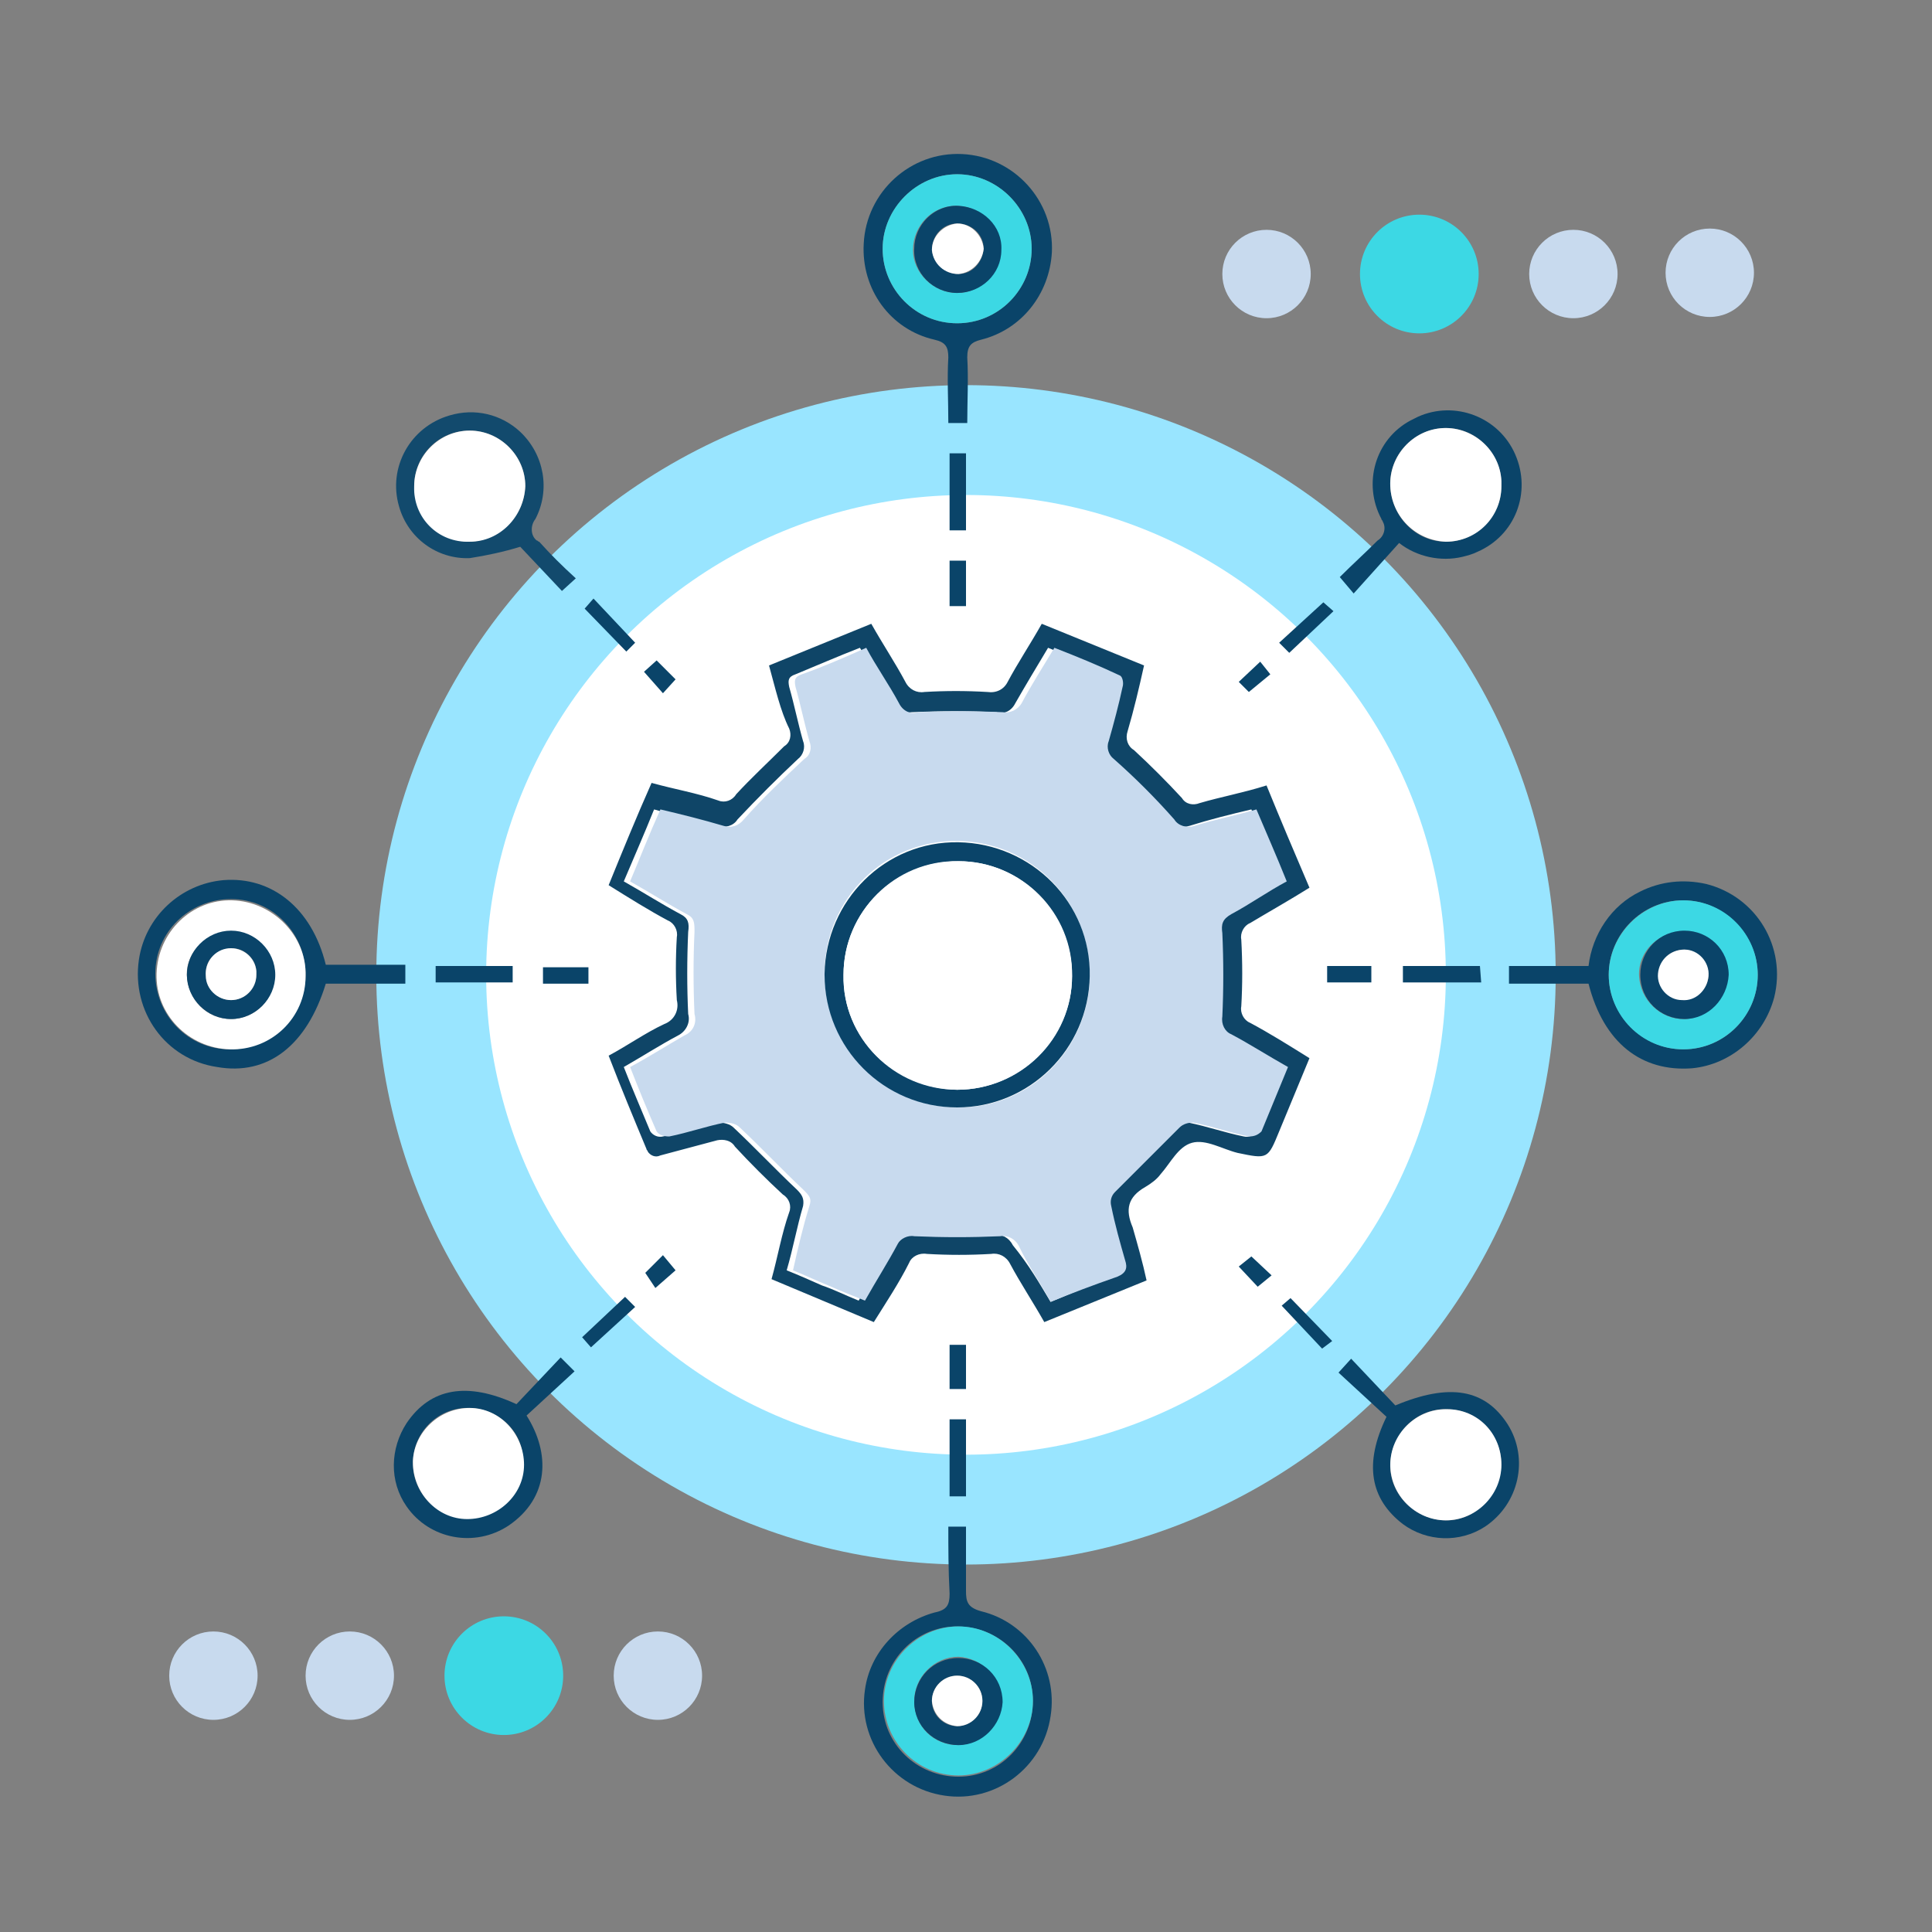 <?xml version="1.0" encoding="utf-8"?>
<!-- Generator: Adobe Illustrator 25.4.1, SVG Export Plug-In . SVG Version: 6.00 Build 0)  -->
<svg version="1.1" id="Layer_1" xmlns="http://www.w3.org/2000/svg" xmlns:xlink="http://www.w3.org/1999/xlink" x="0px" y="0px"
	 viewBox="0 0 153 153" style="enable-background:new 0 0 153 153;" xml:space="preserve">
<rect x="0" y="0" width="153" height="153" fill="#808080" stroke="none"/>
<style type="text/css">
	.st0{fill:none;}
	.st1{fill:#99E5FF;}
	.st2{fill:#FFFFFF;}
	.st3{fill:#0F4567;}
	.st4{fill:#0A4469;}
	.st5{fill:#124A6D;}
	.st6{fill:#C8DAEE;}
	.st7{fill:#3CD8E4;}
</style>
<g id="Layer_2_00000013161353749414942220000010735914371937705897_">
	<g id="Layer_1-2">
		<rect class="st0" width="153.1" height="153.1"/>
		<circle class="st1" cx="76.5" cy="77.2" r="46.7"/>
		<circle class="st2" cx="76.5" cy="77.2" r="38"/>
		<path class="st3" d="M60.9,52.7l8.1-3.3c0.9,1.6,1.9,3.1,2.7,4.6c0.3,0.6,0.9,0.9,1.5,0.8c1.7-0.1,3.3-0.1,5,0
			c0.7,0.1,1.3-0.2,1.6-0.8c0.8-1.5,1.8-3,2.7-4.6l8.1,3.3c-0.4,1.8-0.8,3.5-1.3,5.2c-0.2,0.6,0,1.2,0.5,1.5
			c1.3,1.2,2.6,2.5,3.8,3.8c0.3,0.5,0.9,0.6,1.4,0.4c1.7-0.5,3.4-0.8,5.3-1.4c1.1,2.7,2.2,5.3,3.4,8.1c-1.6,1-3.2,1.9-4.7,2.8
			c-0.5,0.2-0.8,0.8-0.7,1.3c0.1,1.8,0.1,3.6,0,5.3c-0.1,0.5,0.2,1.1,0.7,1.3c1.5,0.8,3.1,1.8,4.7,2.8l-2.4,5.8
			c-0.9,2.2-0.9,2.2-3.3,1.7c-1.2-0.3-2.5-1.1-3.6-0.8c-1.1,0.3-1.7,1.6-2.5,2.5c-0.3,0.4-0.7,0.7-1.2,1c-1.4,0.8-1.6,1.8-1,3.2
			c0.4,1.4,0.8,2.8,1.1,4.2l-8.1,3.3c-0.9-1.6-1.9-3.1-2.7-4.6c-0.3-0.6-0.9-0.9-1.5-0.8c-1.7,0.1-3.4,0.1-5.1,0
			c-0.6-0.1-1.2,0.2-1.4,0.7c-0.8,1.6-1.8,3.1-2.8,4.7l-8.1-3.4c0.5-1.8,0.8-3.6,1.4-5.3c0.2-0.5,0-1.1-0.5-1.4
			c-1.3-1.2-2.6-2.5-3.8-3.8c-0.3-0.5-0.9-0.6-1.4-0.5c-1.5,0.4-3,0.8-4.5,1.2c-0.4,0.2-0.8,0-1-0.3c0-0.1-0.1-0.1-0.1-0.2
			c-1-2.4-2-4.8-3-7.4c1.5-0.8,2.9-1.8,4.4-2.5c0.8-0.3,1.2-1.1,1-1.9c-0.1-1.7-0.1-3.3,0-5c0.1-0.5-0.2-1.1-0.7-1.3
			c-1.5-0.8-3.1-1.8-4.7-2.8c1.1-2.7,2.2-5.4,3.4-8.1c1.8,0.5,3.6,0.8,5.3,1.4c0.5,0.2,1.1,0,1.4-0.5c1.2-1.3,2.5-2.5,3.8-3.8
			c0.5-0.3,0.6-0.9,0.4-1.4C61.8,56.3,61.4,54.5,60.9,52.7z M83.2,103.1c1.7-0.7,3.3-1.4,4.9-2c0.7-0.3,0.8-0.6,0.6-1.3
			c-0.4-1.4-0.8-2.9-1.1-4.3c0-0.4,0.1-0.8,0.3-1.1c1.7-1.7,3.4-3.4,5.1-5.1c0.3-0.3,0.7-0.4,1.1-0.4c1.5,0.3,2.9,0.8,4.4,1.1
			c0.4,0.1,0.8-0.1,1-0.4c0.8-1.6,1.4-3.3,2.1-5.1c-1.5-0.9-3-1.8-4.5-2.6c-0.5-0.3-0.8-0.8-0.7-1.4c0.1-2.2,0.1-4.4,0-6.6
			c0-0.7,0.1-1.1,0.7-1.5c1.5-0.8,2.9-1.7,4.4-2.6c-0.8-2-1.6-3.8-2.4-5.7c-1.7,0.4-3.3,0.8-4.9,1.3c-0.6,0.2-1.2,0-1.6-0.5
			c-1.5-1.7-3.1-3.2-4.8-4.8c-0.5-0.3-0.7-0.9-0.5-1.4c0.4-1.4,0.8-2.9,1.1-4.3c0.1-0.3-0.1-0.8-0.2-0.9c-1.7-0.8-3.5-1.5-5.2-2.2
			c-0.9,1.5-1.8,3-2.6,4.4c-0.3,0.6-0.9,0.9-1.5,0.7c-2.2-0.1-4.4-0.1-6.7,0c-0.6,0.1-1.2-0.2-1.5-0.7c-0.8-1.5-1.7-2.9-2.6-4.4
			c-1.8,0.7-3.4,1.4-5.1,2.1c-0.6,0.2-0.6,0.5-0.5,1c0.4,1.4,0.7,2.9,1.1,4.3c0.2,0.5,0,1.1-0.4,1.4c-1.6,1.5-3.2,3.1-4.8,4.8
			c-0.3,0.5-1,0.7-1.6,0.5c-1.6-0.5-3.3-0.8-5-1.3c-0.8,2-1.6,3.8-2.4,5.7c1.6,0.9,3,1.8,4.5,2.6c0.6,0.3,0.7,0.7,0.6,1.4
			c-0.1,2.2-0.1,4.4,0,6.5c0.2,0.7-0.2,1.4-0.8,1.7c-1.5,0.8-2.9,1.7-4.3,2.5c0.7,1.8,1.4,3.4,2.1,5.1c0.2,0.3,0.6,0.5,1,0.4
			c1.5-0.3,2.9-0.8,4.4-1.1c0.4,0,0.9,0.1,1.2,0.4c1.7,1.6,3.3,3.3,5,4.9c0.4,0.4,0.6,0.7,0.5,1.3c-0.5,1.7-0.8,3.4-1.3,5.1
			c1,0.4,1.9,0.8,2.8,1.2c0.9,0.3,1.9,0.8,2.9,1.2c0.9-1.6,1.8-3,2.6-4.5c0.2-0.5,0.8-0.8,1.3-0.7c2.2,0.1,4.5,0.1,6.8,0
			c0.6-0.1,1.2,0.2,1.5,0.8C81.5,100.2,82.3,101.6,83.2,103.1L83.2,103.1z"/>
		<path class="st4" d="M125.8,77.9h-6.3v-1.4h6.3c0.3-2.5,1.8-4.8,4.1-5.9c1.6-0.8,3.4-1,5.2-0.6c4,1,6.4,5,5.4,9
			c-0.8,3-3.4,5.3-6.5,5.6C130,84.9,127,82.6,125.8,77.9z M133.3,83.1c3.3,0,5.9-2.7,5.9-5.9s-2.7-5.9-5.9-5.9
			c-3.3,0-5.9,2.7-5.9,5.9S130.1,83.1,133.3,83.1L133.3,83.1z"/>
		<path class="st4" d="M25.8,76.4h6.3v1.5h-6.3c-1.5,4.9-4.6,7.3-8.6,6.6c-4.1-0.6-6.8-4.4-6.2-8.5c0.5-3.4,3.3-6,6.7-6.3
			C21.5,69.4,24.7,71.9,25.8,76.4z M18.2,83.1c3.3,0,6-2.6,6-5.9s-2.6-6-5.9-6c-3.3,0-6,2.6-6,5.9C12.3,80.4,14.9,83.1,18.2,83.1
			C18.2,83.1,18.2,83.1,18.2,83.1z"/>
		<path class="st4" d="M75.1,120.9h1.4c0,1.7,0,3.4,0,5.1c0,0.8,0.1,1.3,1.2,1.6c3.7,0.9,6.1,4.5,5.5,8.3c-0.6,4.1-4.4,6.9-8.4,6.3
			c-4.1-0.6-6.9-4.4-6.3-8.4c0.4-2.9,2.6-5.3,5.5-6.1c1-0.2,1.2-0.6,1.2-1.5C75.1,124.3,75.1,122.6,75.1,120.9z M75.9,140.7
			c3.3,0,5.9-2.7,5.9-6c0-3.3-2.7-5.9-6-5.9c-3.3,0-5.9,2.7-5.9,6c0,0,0,0,0,0C69.9,138.1,72.6,140.7,75.9,140.7L75.9,140.7z"/>
		<path class="st4" d="M75.1,33.5c0-1.8-0.1-3.5,0-5.2c0-0.8-0.2-1.2-1.1-1.4c-3.5-0.8-5.8-4-5.6-7.6c0.2-4.1,3.7-7.3,7.8-7.1
			c4.1,0.2,7.3,3.7,7.1,7.8c-0.2,3.3-2.4,6.1-5.6,6.9c-0.8,0.2-1.1,0.5-1.1,1.4c0.1,1.7,0,3.5,0,5.2H75.1z M75.8,25.6
			c3.3,0,5.9-2.7,5.9-5.9s-2.7-5.9-5.9-5.9s-5.9,2.7-5.9,5.9C69.9,22.9,72.5,25.6,75.8,25.6C75.8,25.6,75.8,25.6,75.8,25.6
			L75.8,25.6z"/>
		<path class="st4" d="M110.8,43l-1.8,2l-1.8,2l-1.1-1.3c1-1,2-1.9,3-2.9c0.5-0.3,0.7-1,0.4-1.5c0-0.1-0.1-0.1-0.1-0.2
			c-1.5-2.8-0.5-6.3,2.3-7.8c0.2-0.1,0.4-0.2,0.6-0.3c2.9-1.3,6.4,0,7.7,3s0,6.4-3,7.7c-0.4,0.2-0.8,0.3-1.2,0.4
			C114.1,44.5,112.2,44.1,110.8,43z M118.9,38.5c0.1-2.4-1.8-4.5-4.2-4.6c-2.4-0.1-4.5,1.8-4.6,4.2c0,0.1,0,0.3,0,0.4
			c0.1,2.4,2,4.4,4.4,4.4C116.9,42.9,118.9,40.9,118.9,38.5z"/>
		<path class="st5" d="M45.6,45.8l-1.1,1l-3.3-3.5c-1.3,0.4-2.7,0.7-4,0.9c-2.6,0.1-4.9-1.6-5.6-4.1c-0.9-3.1,0.9-6.3,4-7.2
			c2-0.6,4.1-0.1,5.6,1.3c1.9,1.8,2.4,4.6,1.2,6.9c-0.4,0.5-0.4,1.3,0.1,1.7c0.1,0,0.1,0.1,0.2,0.1C43.6,43.9,44.5,44.8,45.6,45.8z
			 M32.8,38.5c0,2.4,2,4.4,4.4,4.4c2.4-0.1,4.3-2,4.4-4.4c0-2.4-2-4.4-4.4-4.4C34.7,34.1,32.8,36.1,32.8,38.5
			C32.8,38.5,32.8,38.5,32.8,38.5L32.8,38.5z"/>
		<path class="st4" d="M40.9,111.2l3.5-3.7l1.1,1.1l-3.8,3.5c1.9,3,1.8,6.5-1.4,8.7c-2.7,1.8-6.3,1.1-8.1-1.5c-1.4-2-1.3-4.6,0-6.6
			C34.1,109.9,37,109.4,40.9,111.2z M37.2,111.5c-2.4-0.1-4.4,1.8-4.5,4.2c0,0,0,0,0,0c-0.1,2.4,1.8,4.5,4.2,4.5
			c2.4,0.1,4.5-1.8,4.5-4.2C41.6,113.6,39.7,111.6,37.2,111.5C37.3,111.5,37.2,111.5,37.2,111.5z"/>
		<path class="st4" d="M109.8,112.2l-3.8-3.5l1-1.1l3.5,3.7c4.3-1.8,7.1-1.3,8.9,1.5c1.7,2.7,0.9,6.3-1.8,8.1
			c-2,1.3-4.6,1.2-6.5-0.2C108.5,118.7,108,115.9,109.8,112.2z M118.9,116c0-2.4-1.9-4.4-4.3-4.4c0,0,0,0,0,0
			c-2.4-0.1-4.4,1.9-4.5,4.3c-0.1,2.4,1.9,4.4,4.3,4.5S118.8,118.4,118.9,116C118.9,116,118.9,116,118.9,116L118.9,116z"/>
		<path class="st4" d="M34.5,77.8v-1.3h6.1v1.3H34.5z"/>
		<path class="st4" d="M111.1,77.8v-1.3h6.1l0.1,1.3H111.1z"/>
		<path class="st4" d="M76.5,118.5h-1.3v-6.1h1.3V118.5z"/>
		<path class="st4" d="M76.5,35.9v6.1h-1.3v-6.1H76.5z"/>
		<path class="st4" d="M50.3,50.9l-0.7,0.7l-3.3-3.4l0.7-0.8L50.3,50.9z"/>
		<path class="st4" d="M102.1,51.7l-0.8-0.8l3.5-3.2l0.8,0.7L102.1,51.7z"/>
		<path class="st4" d="M49.5,102.7l0.8,0.8l-3.5,3.2l-0.7-0.8L49.5,102.7z"/>
		<path class="st4" d="M101.5,103.4l0.7-0.6l3.3,3.4l-0.8,0.6L101.5,103.4z"/>
		<path class="st4" d="M43,77.9v-1.3h3.6v1.3H43z"/>
		<path class="st4" d="M108.6,76.5v1.3h-3.5v-1.3H108.6z"/>
		<path class="st4" d="M75.2,44.4h1.3V48h-1.3V44.4z"/>
		<path class="st4" d="M76.5,110h-1.3v-3.5h1.3V110z"/>
		<path class="st4" d="M52,52.3l1.5,1.5l-1,1.1l-1.5-1.7L52,52.3z"/>
		<path class="st4" d="M99.8,52.4l0.8,1l-1.7,1.4L98.1,54L99.8,52.4z"/>
		<path class="st4" d="M99.1,99.5l1.6,1.5l-1.1,0.9l-1.5-1.6L99.1,99.5z"/>
		<path class="st4" d="M51.1,100.8l1.4-1.4l1,1.2l-1.6,1.4L51.1,100.8z"/>
		<path class="st6" d="M83.2,103.1c-0.8-1.5-1.8-2.9-2.5-4.4c-0.3-0.6-0.9-0.9-1.5-0.8c-2.3,0.1-4.5,0.1-6.8,0
			c-0.5-0.1-1.1,0.2-1.3,0.6c-0.8,1.5-1.7,2.9-2.6,4.5c-1-0.4-2-0.8-2.9-1.2c-1-0.4-1.8-0.8-2.8-1.2c0.4-1.8,0.8-3.5,1.3-5.1
			c0.2-0.6,0-0.8-0.5-1.3c-1.7-1.6-3.3-3.3-5-4.9c-0.3-0.3-0.7-0.4-1.2-0.4c-1.5,0.3-2.9,0.8-4.4,1.1c-0.4,0-0.8-0.1-1-0.4
			c-0.7-1.6-1.4-3.3-2.1-5.1c1.5-0.8,2.9-1.7,4.3-2.5c0.7-0.3,1-1,0.8-1.7c-0.1-2.2-0.1-4.4,0-6.5c0-0.7,0-1.1-0.6-1.4
			c-1.5-0.8-2.9-1.7-4.5-2.6c0.8-1.9,1.5-3.7,2.4-5.7c1.7,0.4,3.3,0.8,5,1.3c0.6,0.2,1.2,0,1.6-0.5c1.5-1.7,3.1-3.2,4.8-4.8
			c0.5-0.3,0.6-0.9,0.4-1.4c-0.4-1.4-0.7-2.9-1.1-4.3c-0.1-0.5-0.1-0.8,0.5-1c1.7-0.6,3.3-1.3,5.1-2.1c0.8,1.5,1.8,2.9,2.6,4.4
			c0.3,0.6,0.9,0.9,1.5,0.7c2.2-0.1,4.4-0.1,6.7,0c0.6,0.1,1.2-0.2,1.5-0.7c0.8-1.5,1.7-2.9,2.6-4.4c1.8,0.7,3.5,1.4,5.2,2.2
			c0.2,0.1,0.3,0.6,0.2,0.9c-0.3,1.4-0.7,2.9-1.1,4.3c-0.2,0.5,0,1.1,0.4,1.4c1.7,1.5,3.3,3.1,4.8,4.8c0.3,0.5,1,0.7,1.6,0.5
			c1.6-0.5,3.2-0.8,4.9-1.3c0.8,1.9,1.6,3.7,2.4,5.7c-1.5,0.8-2.9,1.8-4.4,2.6c-0.7,0.4-0.8,0.8-0.7,1.5c0.1,2.2,0.1,4.4,0,6.6
			c-0.1,0.6,0.2,1.2,0.7,1.4c1.5,0.8,2.9,1.7,4.5,2.6c-0.7,1.7-1.4,3.4-2.1,5.1c-0.3,0.3-0.6,0.4-1,0.4c-1.5-0.3-2.9-0.8-4.4-1.1
			c-0.4,0-0.8,0.1-1.1,0.4c-1.7,1.7-3.4,3.4-5.1,5.1c-0.3,0.3-0.4,0.7-0.3,1.1c0.3,1.5,0.7,2.9,1.1,4.3c0.2,0.6,0.1,1-0.6,1.3
			C86.5,101.8,84.9,102.4,83.2,103.1z M65.3,77.1c0,5.8,4.7,10.5,10.5,10.6S86.3,83,86.3,77.2c0-5.8-4.6-10.5-10.4-10.6
			c-5.8-0.1-10.5,4.5-10.6,10.3C65.3,77,65.3,77.1,65.3,77.1z"/>
		<path class="st7" d="M133.3,83.1c-3.3,0-5.9-2.7-5.9-5.9s2.7-5.9,5.9-5.9c3.3,0,5.9,2.7,5.9,5.9S136.6,83.1,133.3,83.1z
			 M133.3,80.7c1.9,0,3.5-1.6,3.4-3.5c0-1.9-1.6-3.5-3.5-3.4c-1.9,0-3.5,1.6-3.4,3.5c0,0,0,0,0,0C129.9,79.2,131.5,80.7,133.3,80.7
			L133.3,80.7z"/>
		<path class="st2" d="M18.2,83.1c-3.3-0.1-5.9-2.8-5.8-6c0.1-3.3,2.8-5.9,6-5.8s5.9,2.8,5.8,6c0,0,0,0,0,0
			C24.2,80.6,21.5,83.2,18.2,83.1z M18.3,80.7c1.9,0,3.5-1.6,3.4-3.5c0-1.9-1.6-3.5-3.5-3.4s-3.5,1.6-3.4,3.5c0,0,0,0,0,0
			C14.9,79.2,16.4,80.7,18.3,80.7z"/>
		<path class="st7" d="M75.9,140.6c-3.3,0-5.9-2.7-5.9-5.9s2.7-5.9,5.9-5.9s5.9,2.7,5.9,5.9S79.1,140.6,75.9,140.6z M75.9,138.2
			c1.9-0.1,3.4-1.7,3.3-3.7c-0.1-1.8-1.5-3.2-3.3-3.3c-1.9,0-3.5,1.6-3.5,3.5c0,0,0,0,0,0C72.4,136.7,73.9,138.2,75.9,138.2
			L75.9,138.2z"/>
		<path class="st7" d="M75.8,25.6c-3.3,0-5.9-2.7-5.9-5.9s2.7-5.9,5.9-5.9s5.9,2.7,5.9,5.9S79.1,25.6,75.8,25.6z M75.8,23.2
			c1.9,0,3.4-1.6,3.4-3.5c0-1.9-1.6-3.4-3.5-3.4c-1.9,0-3.4,1.6-3.4,3.5C72.3,21.6,73.9,23.2,75.8,23.2
			C75.8,23.2,75.8,23.2,75.8,23.2L75.8,23.2z"/>
		<path class="st2" d="M118.9,38.5c0,2.4-1.9,4.4-4.4,4.4c-2.4-0.1-4.3-2-4.4-4.4c-0.1-2.4,1.8-4.5,4.2-4.6s4.5,1.8,4.6,4.2
			C118.9,38.2,118.9,38.4,118.9,38.5z"/>
		<path class="st2" d="M32.8,38.5c0-2.4,2-4.4,4.4-4.4s4.4,2,4.4,4.4c-0.1,2.4-2,4.4-4.4,4.4C34.7,43,32.7,41,32.8,38.5z"/>
		<path class="st2" d="M37.2,111.5c2.4,0,4.3,2.1,4.3,4.5c0,2.4-2.1,4.3-4.5,4.3s-4.3-2.1-4.3-4.5c0,0,0,0,0-0.1
			C32.8,113.4,34.8,111.5,37.2,111.5C37.2,111.5,37.2,111.5,37.2,111.5z"/>
		<path class="st2" d="M118.9,116c0,2.4-2,4.4-4.4,4.4c-2.4,0-4.4-2-4.4-4.4c0-2.4,2-4.4,4.4-4.4c0,0,0,0,0.1,0
			C117,111.6,118.9,113.5,118.9,116C118.9,116,118.9,116,118.9,116z"/>
		<path class="st4" d="M65.3,77.1c0.1-5.8,4.8-10.5,10.6-10.4c5.8,0.1,10.5,4.8,10.4,10.6c-0.1,5.8-4.8,10.4-10.5,10.4
			c-5.8,0-10.5-4.7-10.5-10.5C65.3,77.2,65.3,77.2,65.3,77.1z M75.8,86.3c5,0,9.1-4,9.1-9c0-5-4-9.1-9-9.1s-9.1,4-9.1,9c0,0,0,0,0,0
			C66.7,82.2,70.8,86.2,75.8,86.3z"/>
		<path class="st4" d="M133.4,80.7c-1.9,0-3.5-1.5-3.5-3.5c0-1.9,1.5-3.5,3.5-3.5c1.9,0,3.5,1.5,3.5,3.5c0,0,0,0,0,0
			C136.8,79.1,135.3,80.7,133.4,80.7z M133.4,75.2c-1.1,0-2,0.8-2,1.9c0,1.1,0.8,2,1.9,2c1.1,0,2-0.8,2-1.9c0,0,0,0,0,0
			C135.3,76.2,134.5,75.3,133.4,75.2L133.4,75.2z"/>
		<path class="st4" d="M18.3,80.7c-1.9,0-3.5-1.6-3.5-3.5c0-1.9,1.6-3.5,3.5-3.5c1.9,0,3.5,1.6,3.5,3.5c0,0,0,0,0,0
			C21.8,79.1,20.2,80.7,18.3,80.7z M20.3,77.2c0.1-1.1-0.8-2.1-1.9-2.1s-2.1,0.8-2.1,1.9c0,0.1,0,0.2,0,0.3c0.1,1.1,1,1.9,2,1.9
			C19.4,79.2,20.3,78.3,20.3,77.2z"/>
		<path class="st4" d="M75.9,138.2c-1.9,0-3.5-1.5-3.5-3.4c0-1.9,1.5-3.5,3.5-3.5c1.9,0,3.5,1.5,3.5,3.5l0,0
			C79.3,136.6,77.8,138.2,75.9,138.2z M75.8,136.7c1.1,0,2-0.9,2-2c0-1.1-0.9-2-2-2c-1.1,0-2,0.9-2,2c0,0,0,0,0,0
			C73.8,135.8,74.7,136.7,75.8,136.7z"/>
		<path class="st4" d="M75.8,23.2c-1.9,0-3.5-1.6-3.4-3.5c0-1.9,1.6-3.5,3.5-3.4s3.5,1.6,3.4,3.5c0,0,0,0,0,0
			C79.3,21.7,77.7,23.2,75.8,23.2z M75.9,21.7c1.1,0,1.9-0.9,2-2c0-1.1-0.9-2-2.1-2c-1.1,0-2,0.9-2,2.1
			C73.9,20.8,74.8,21.7,75.9,21.7z"/>
		<path class="st2" d="M75.8,86.3c-5,0-9.1-4.1-9-9.1c0-5,4.1-9.1,9.1-9c5,0,9.1,4.1,9,9.1c0,0,0,0,0,0
			C84.9,82.2,80.8,86.3,75.8,86.3z"/>
		<path class="st2" d="M133.4,75.2c1.1,0,2,1,1.9,2.1s-1,2-2.1,1.9c-1.1,0-2-1-1.9-2.1c0,0,0,0,0,0C131.4,76,132.3,75.2,133.4,75.2z
			"/>
		<path class="st2" d="M20.3,77.2c0,1.1-0.9,2-2,2c-1.1,0-2-0.9-2-1.9c-0.1-1.1,0.7-2.1,1.8-2.2c1.1-0.1,2.1,0.7,2.2,1.8
			C20.3,77,20.3,77.1,20.3,77.2z"/>
		<path class="st2" d="M75.8,136.7c-1.1-0.1-1.9-0.9-2-2c0-1.1,0.9-2,2-2c1.1,0,2,0.9,2,2C77.8,135.8,76.9,136.7,75.8,136.7
			C75.8,136.7,75.8,136.7,75.8,136.7z"/>
		<path class="st2" d="M75.9,21.7c-1.1,0-2-0.8-2.1-1.9c0-1.1,0.9-2,2-2.1c1.1,0,2,0.9,2.1,2C77.8,20.7,77,21.6,75.9,21.7z"/>
		<circle class="st6" cx="100.3" cy="21.7" r="3.5"/>
		<circle class="st6" cx="124.6" cy="21.7" r="3.5"/>
		<circle class="st6" cx="135.4" cy="21.6" r="3.5"/>
		<circle class="st7" cx="112.4" cy="21.7" r="4.7"/>
		<circle class="st6" cx="52.1" cy="132.7" r="3.5"/>
		<circle class="st6" cx="27.7" cy="132.7" r="3.5"/>
		<circle class="st6" cx="16.9" cy="132.7" r="3.5"/>
		<circle class="st7" cx="39.9" cy="132.7" r="4.7"/>
	</g>
</g>
</svg>
